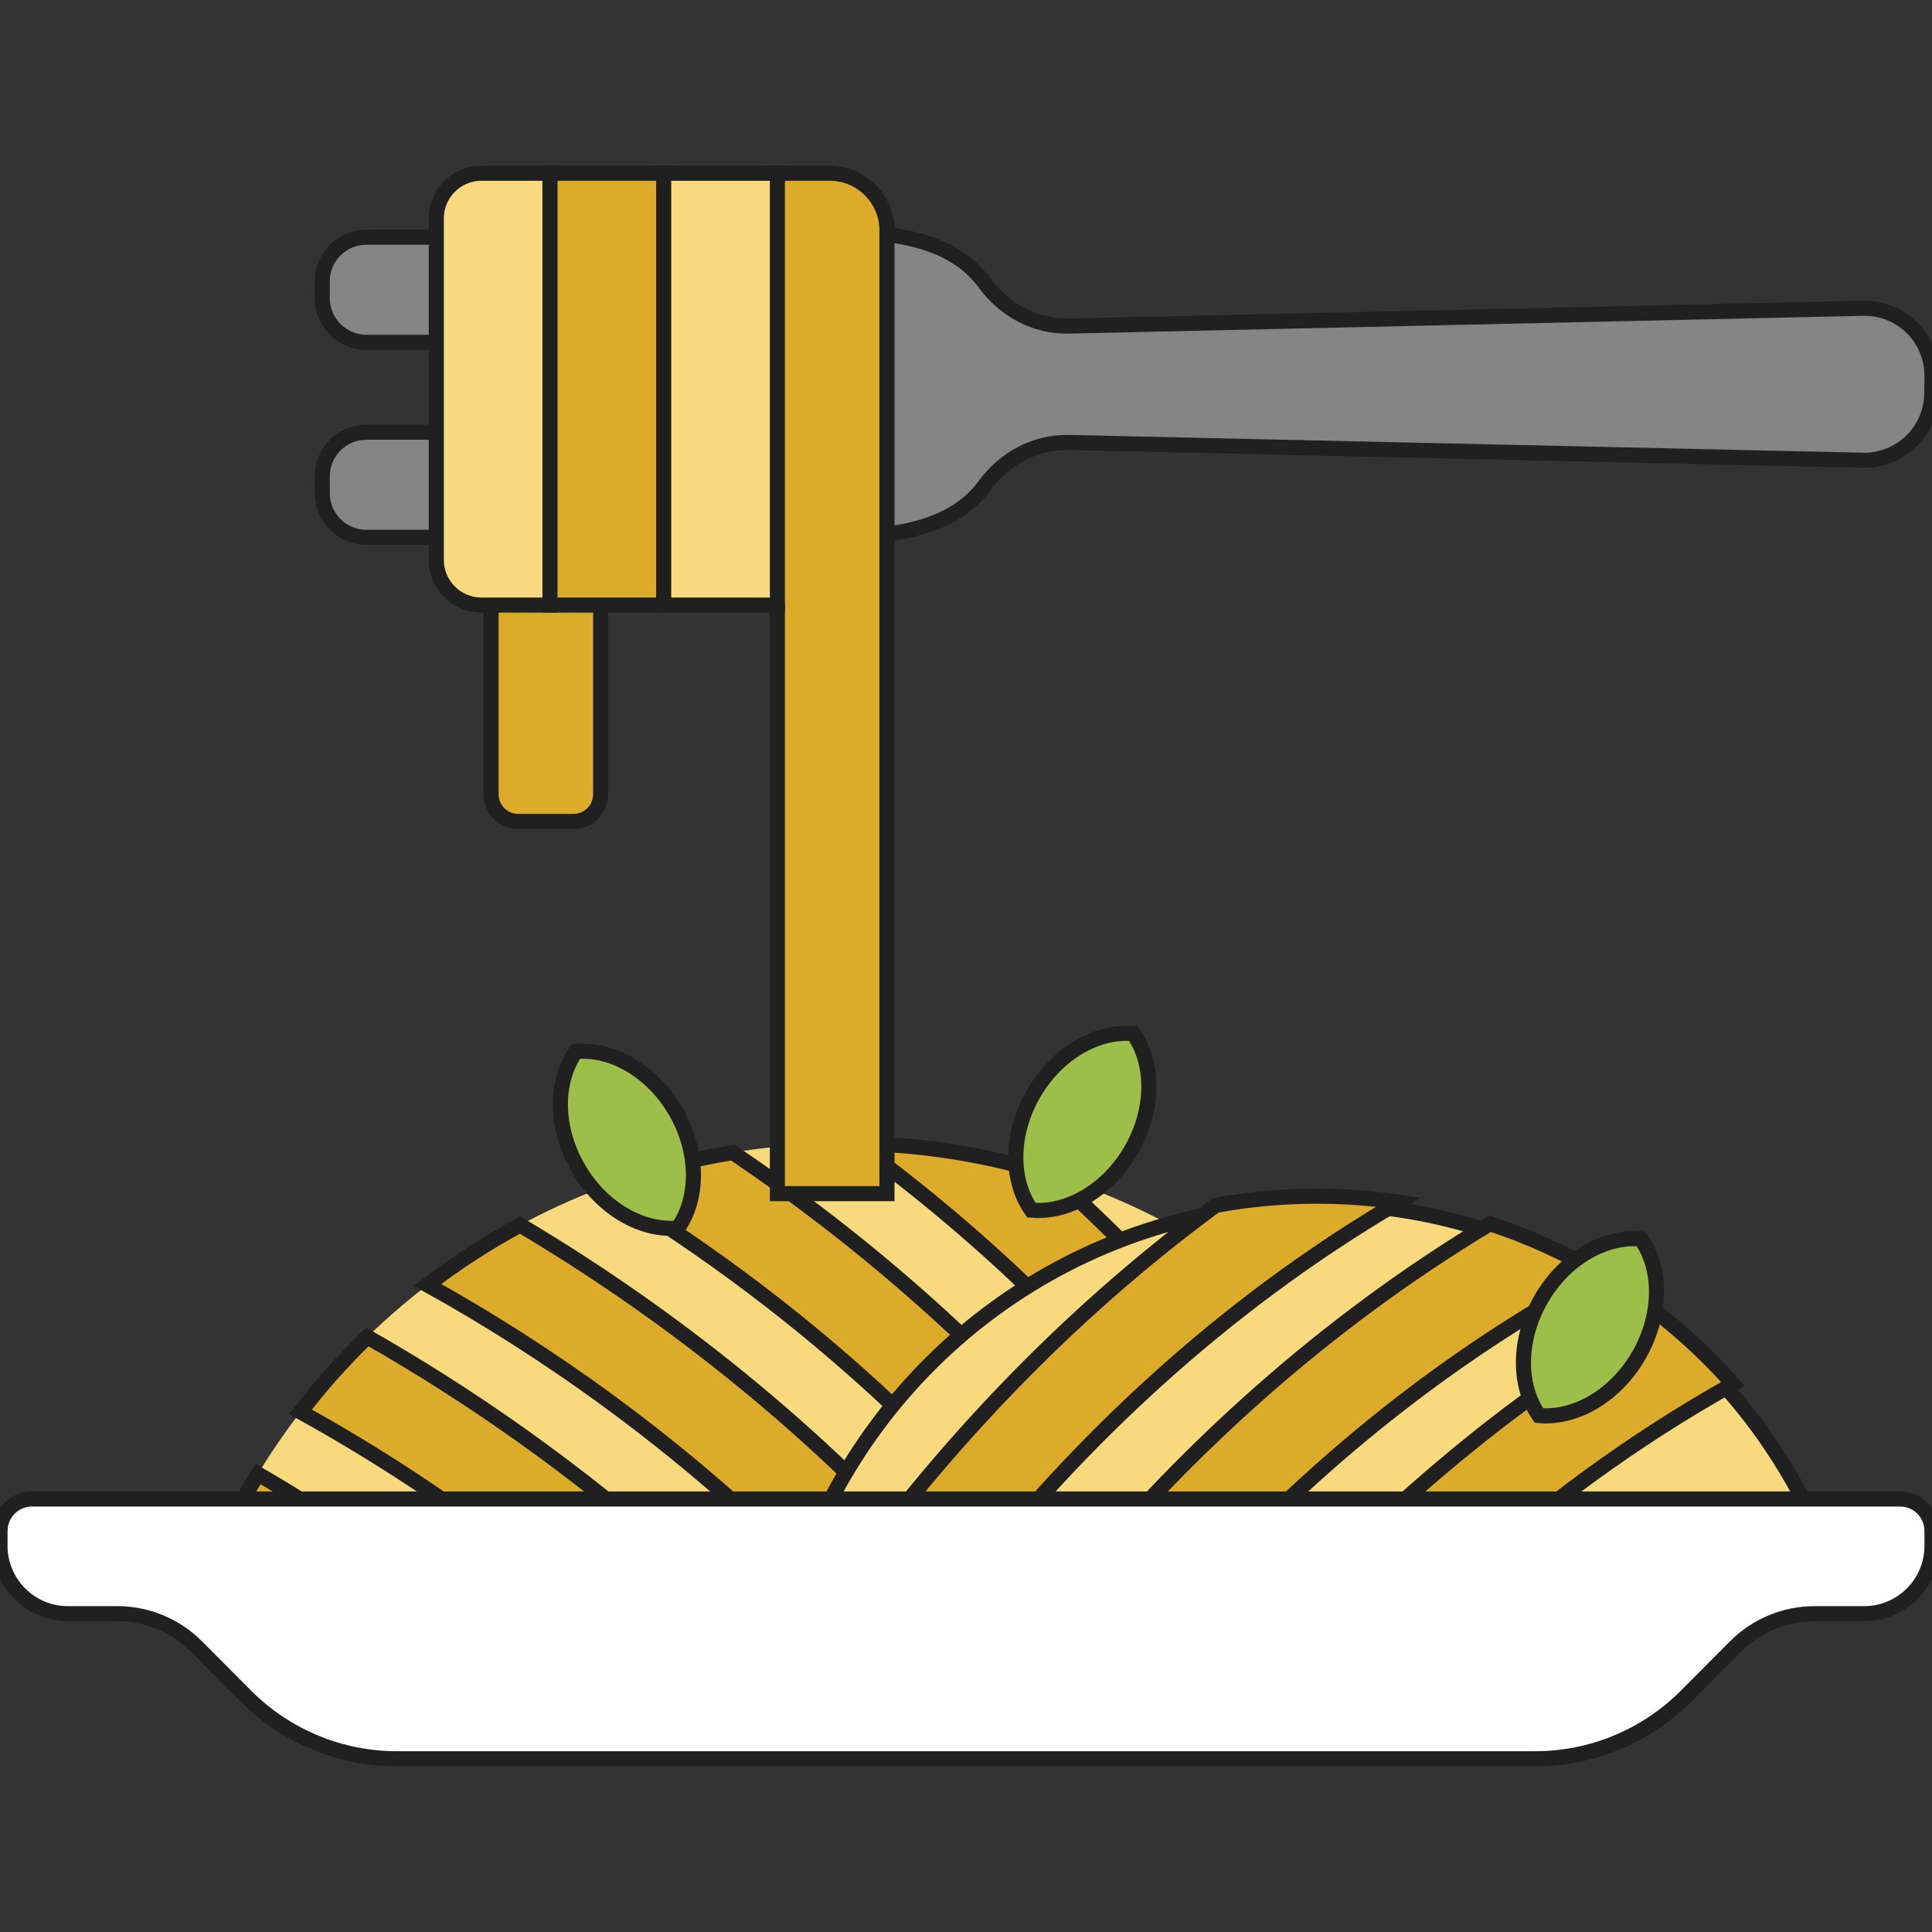 <svg width="512" height="512" viewBox="0 0 512 512" fill="none" xmlns="http://www.w3.org/2000/svg">
<rect x="0" y="0" width="512" height="512" fill="#333333" stroke="none"/>
<g clip-path="url(#clip0_3080_168)">
<path d="M224 303C299.326 303 363.963 348.761 391.63 414H56.37C84.037 348.761 148.674 303 224 303Z" fill="#F8D97E"/>
<path d="M68.356 390.616C80.139 397.473 92.339 405.256 104.67 414H56.874C56.74 413.921 56.606 413.841 56.472 413.763C59.89 405.735 63.867 398.003 68.356 390.616Z" fill="#DCAB29"/>
<path d="M97.342 354.306C123.784 369.345 152.526 389.108 180.264 414H139.806C119.257 397.916 98.7 384.693 79.632 374.163C85.049 367.118 90.971 360.481 97.342 354.306Z" fill="#DCAB29"/>
<path d="M137.824 324.654C173.396 345.76 212.466 375.225 247.341 414H211.417C179.091 381.958 144.262 357.701 113.296 340.53C121.008 334.611 129.207 329.295 137.824 324.654Z" fill="#DCAB29"/>
<path d="M194.172 305.434C233.063 331.64 274.02 367.454 307.909 414H275.139C239.704 370.048 197.867 337.274 160.12 314.527C171.013 310.443 182.402 307.374 194.172 305.434Z" fill="#DCAB29"/>
<path d="M226.94 303.024C244.869 303.308 262.167 306.185 278.478 311.295C309.447 338.96 339.205 373.007 363.16 414H332.66C302.506 366.977 264.259 330.314 226.94 303.024Z" fill="#DCAB29"/>
<path d="M68.356 390.616C80.139 397.473 92.339 405.256 104.67 414H56.874C56.74 413.921 56.606 413.841 56.472 413.763C59.89 405.735 63.867 398.003 68.356 390.616Z" stroke="#202020" stroke-width="4"/>
<path d="M97.342 354.306C123.784 369.345 152.526 389.108 180.264 414H139.806C119.257 397.916 98.7 384.693 79.632 374.163C85.049 367.118 90.971 360.481 97.342 354.306Z" stroke="#202020" stroke-width="4"/>
<path d="M137.824 324.654C173.396 345.76 212.466 375.225 247.341 414H211.417C179.091 381.958 144.262 357.701 113.296 340.53C121.008 334.611 129.207 329.295 137.824 324.654Z" stroke="#202020" stroke-width="4"/>
<path d="M194.172 305.434C233.063 331.64 274.02 367.454 307.909 414H275.139C239.704 370.048 197.867 337.274 160.12 314.527C171.013 310.443 182.402 307.374 194.172 305.434Z" stroke="#202020" stroke-width="4"/>
<path d="M226.94 303.024C244.869 303.308 262.167 306.185 278.478 311.295C309.447 338.96 339.205 373.007 363.16 414H332.66C302.506 366.977 264.259 330.314 226.94 303.024Z" stroke="#202020" stroke-width="4"/>
<path d="M349 319C412.631 319 466.687 359.987 486.211 417H211.789C231.313 359.987 285.369 319 349 319Z" fill="#F8D97E" stroke="#202020" stroke-width="4"/>
<path d="M349 317C356.35 317 363.573 317.541 370.634 318.582C323.178 346.425 285.584 382.657 256.94 419H224.382C249.227 384.583 281.559 349.342 322.14 319.449C330.848 317.841 339.826 317 349 317Z" fill="#DCAB29"/>
<path d="M394.856 324.295C405.147 327.671 414.936 332.152 424.084 337.598C382.487 359.888 348.005 388.693 320.091 419H285.54C314.101 384.673 350.288 351.068 394.856 324.295Z" fill="#DCAB29"/>
<path d="M439.482 348.142C446.637 353.737 453.261 359.98 459.264 366.784C432.192 381.926 408.222 399.815 387.195 419H349.873C374.966 393.085 404.719 368.527 439.482 348.142Z" fill="#DCAB29"/>
<path d="M349 317C356.35 317 363.573 317.541 370.634 318.582C323.178 346.425 285.584 382.657 256.94 419H224.382C249.227 384.583 281.559 349.342 322.14 319.449C330.848 317.841 339.826 317 349 317Z" stroke="#202020" stroke-width="4"/>
<path d="M394.856 324.295C405.147 327.671 414.936 332.152 424.084 337.598C382.487 359.888 348.005 388.693 320.091 419H285.54C314.101 384.673 350.288 351.068 394.856 324.295Z" stroke="#202020" stroke-width="4"/>
<path d="M439.482 348.142C446.637 353.737 453.261 359.98 459.264 366.784C432.192 381.926 408.222 399.815 387.195 419H349.873C374.966 393.085 404.719 368.527 439.482 348.142Z" stroke="#202020" stroke-width="4"/>
<path d="M85.398 74.562V79.01C85.398 85.476 90.64 90.718 97.106 90.718H152.653V62.853H97.106C90.64 62.853 85.398 68.095 85.398 74.562Z" fill="#858585" stroke="#202020" stroke-width="4"/>
<path d="M85.398 126.244V130.692C85.398 137.158 90.64 142.4 97.106 142.4H152.653V114.535H97.106C90.64 114.535 85.398 119.777 85.398 126.244Z" fill="#858585" stroke="#202020" stroke-width="4"/>
<path d="M151.984 217.693H137.338C133.363 217.693 130.141 214.471 130.141 210.496V124.064H159.182V210.496C159.181 214.47 155.959 217.693 151.984 217.693Z" fill="#DCAB29" stroke="#202020" stroke-width="4"/>
<path d="M283.3 86.409C274.446 86.607 266.251 82.234 261.026 75.083C253.026 64.136 238.675 61.27 219.588 61.27H175.884V142.4H219.588C238.676 142.4 253.027 139.534 261.027 128.586C266.252 121.435 274.447 117.062 283.3 117.26L493.656 121.969C503.604 122.192 511.822 114.253 511.944 104.303L511.999 99.797C512.123 89.675 503.831 81.467 493.711 81.694L283.3 86.409Z" fill="#858585" stroke="#202020" stroke-width="4"/>
<path d="M206.015 45.907L198.708 103.129L206.015 160.351V316.326H235.056V61.07C235.056 52.696 228.267 45.907 219.893 45.907H206.015Z" fill="#DCAB29" stroke="#202020" stroke-width="4"/>
<path d="M300.338 273.923C305.877 281.759 305.977 294.031 299.768 304.785C293.559 315.539 282.881 321.588 273.326 320.709C267.787 312.873 267.687 300.601 273.896 289.847C280.105 279.093 290.783 273.044 300.338 273.923Z" fill="#9DBF49" stroke="#202020" stroke-width="4"/>
<path d="M503.524 397.245H8.476C3.795 397.245 0 401.04 0 405.721V409.659C0 419.59 8.051 427.641 17.982 427.641H31.082C38.974 427.641 46.542 430.784 52.112 436.375L65.157 449.468C75.761 460.111 90.167 466.094 105.192 466.094H406.809C421.833 466.094 436.239 460.111 446.844 449.468L459.889 436.375C465.459 430.784 473.027 427.641 480.919 427.641H494.019C503.95 427.641 512.001 419.59 512.001 409.659V405.721C512 401.04 508.205 397.245 503.524 397.245Z" fill="white" stroke="#202020" stroke-width="4"/>
<path d="M152.63 278.659C147.091 286.495 146.991 298.767 153.2 309.521C159.409 320.275 170.087 326.324 179.642 325.445C185.181 317.609 185.281 305.337 179.072 294.583C172.863 283.829 162.185 277.781 152.63 278.659Z" fill="#9DBF49" stroke="#202020" stroke-width="4"/>
<path d="M175.883 45.907H206.015V160.352H175.883L168.439 99.29L175.883 45.907Z" fill="#F8D97E" stroke="#202020" stroke-width="4"/>
<path d="M434.864 328.345C440.403 336.181 440.503 348.453 434.294 359.207C428.085 369.961 417.407 376.01 407.852 375.131C402.313 367.295 402.213 355.023 408.422 344.269C414.631 333.515 425.309 327.466 434.864 328.345Z" fill="#9DBF49" stroke="#202020" stroke-width="4"/>
<path d="M145.752 45.907H175.884V160.352H145.752L140.302 98.011L145.752 45.907Z" fill="#DCAB29" stroke="#202020" stroke-width="4"/>
<path d="M115.62 57.884V148.373C115.62 154.988 120.983 160.351 127.598 160.351H145.752V45.907H127.598C120.983 45.907 115.62 51.269 115.62 57.884Z" fill="#F8D97E" stroke="#202020" stroke-width="4"/>
</g>
<defs>
<clipPath id="clip0_3080_168">
<rect width="512" height="512" fill="white"/>
</clipPath>
</defs>
</svg>

